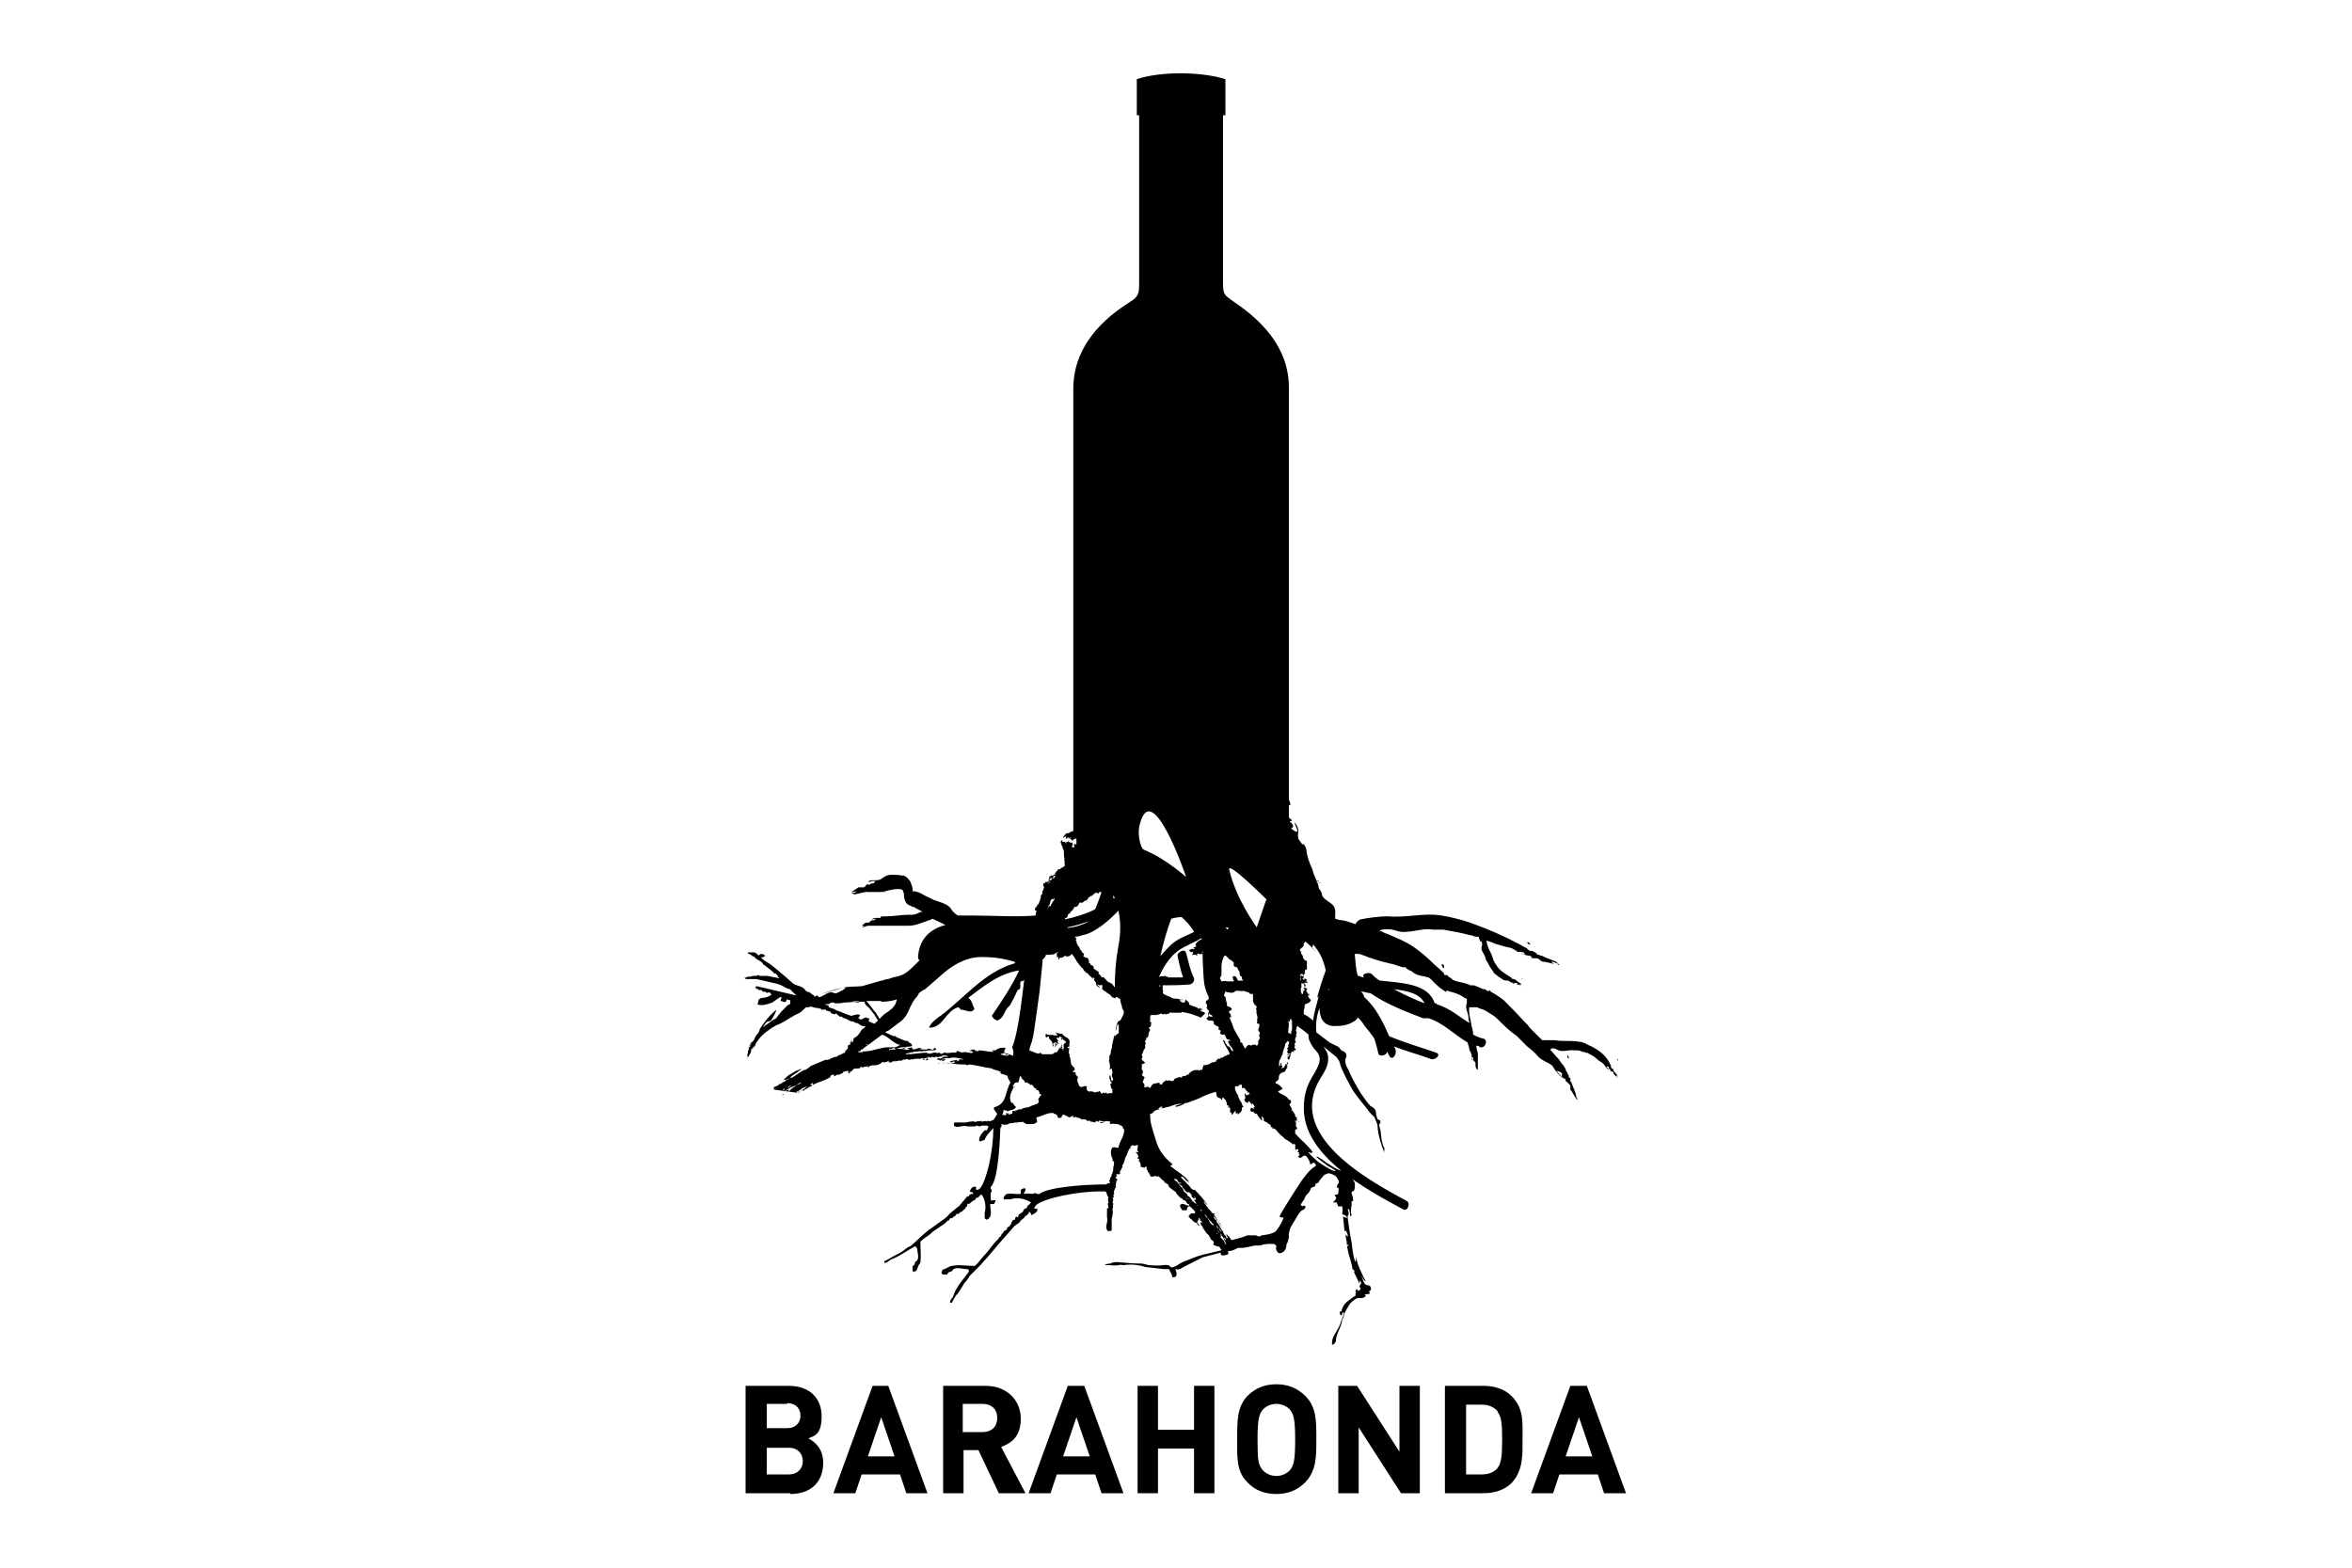 <?xml version="1.0" encoding="UTF-8"?>
<svg id="Ebene_1" data-name="Ebene 1" xmlns="http://www.w3.org/2000/svg" version="1.1" viewBox="0 0 300 200">
  <defs>
    <style>
      .cls-1 {
        fill: #000;
      }

      .cls-1, .cls-2, .cls-3, .cls-4 {
        stroke-width: 0px;
      }

      .cls-2, .cls-3 {
        fill-rule: evenodd;
      }

      .cls-2, .cls-4 {
        fill: #9fa1a3;
      }

      .cls-3 {
        fill: #1d1d1b;
      }

      .cls-5 {
        display: none;
      }
    </style>
  </defs>
  <g id="Ebene_1-2" data-name="Ebene 1" class="cls-5">
    <path class="cls-3" d="M274,79.4c0-1.2,1-2.2,2.2-2.2s2.2,1,2.2,2.2-1,2.2-2.2,2.2-2.2-1-2.2-2.2h0ZM276.8,62.7c0-1.2,1-2.2,2.2-2.2s2.2,1,2.2,2.2-1,2.2-2.2,2.2-2.2-1-2.2-2.2h0ZM282.4,62.7c0-1.2,1-2.2,2.2-2.2s2.2,1,2.2,2.2-1,2.2-2.2,2.2-2.2-1-2.2-2.2h0ZM265.7,62.7c0-1.2,1-2.2,2.2-2.2s2.2,1,2.2,2.2-1,2.2-2.2,2.2-2.2-1-2.2-2.2h0ZM271.2,62.7c0-1.2,1-2.2,2.2-2.2s2.2,1,2.2,2.2-1,2.2-2.2,2.2-2.2-1-2.2-2.2h0ZM279.6,68.2c0-1.2,1-2.2,2.2-2.2s2.2,1,2.2,2.2-1,2.2-2.2,2.2-2.2-1-2.2-2.2h0ZM268.5,68.2c0-1.2,1-2.2,2.2-2.2s2.2,1,2.2,2.2-1,2.2-2.2,2.2-2.2-1-2.2-2.2h0ZM274,68.2c0-1.2,1-2.2,2.2-2.2s2.2,1,2.2,2.2-1,2.2-2.2,2.2-2.2-1-2.2-2.2h0ZM271.2,73.8c0-1.2,1-2.2,2.2-2.2s2.2,1,2.2,2.2-1,2.2-2.2,2.2-2.2-1-2.2-2.2h0ZM276.8,73.8c0-1.2,1-2.2,2.2-2.2s2.2,1,2.2,2.2-1,2.2-2.2,2.2-2.2-1-2.2-2.2h0Z"/>
    <path class="cls-3" d="M91.2,70.9h-4.7l-20.2,47.2h6.9l5.9-13.8h19.9l6.3,13.8h6.9l-21-47.2h0ZM88.7,81.2l7.6,17h-14.6l7-17h0Z"/>
    <path class="cls-2" d="M35,70.9h-4.7l-20.1,47.2h6.9l5.9-13.8h19.9l6.3,13.8h6.9l-21-47.2h0ZM32.5,81.2l7.6,17h-14.6l7-17h0Z"/>
    <polygon class="cls-4" points="134.3 71.1 127.6 71.1 127.6 118 155.5 118 155.5 112 134.3 112 134.3 71.1 134.3 71.1"/>
    <polygon class="cls-4" points="200 71.1 160.8 71.1 160.8 77.2 177 77.2 177 118 183.7 118 183.7 77.2 200 77.2 200 71.1 200 71.1"/>
    <path class="cls-2" d="M210.1,94.6c0,12.7,9.7,24.1,25,24.1s25.4-11.4,25.4-24.1-9.8-24.1-25.2-24.1-25.2,11.1-25.2,24.1h0ZM217,94.6c0-10.3,7.8-17.9,18.2-17.9s18.3,7.6,18.3,17.9-7.8,17.9-18.3,17.9-18.2-7.6-18.2-17.9h0Z"/>
  </g>
  <g>
    <path class="cls-1" d="M101.6,139.4c0-.2.2-.2.4-.3h0c-.1,0,0,0,.1-.1h.1c0-.2.5-.3.8-.4h0c0,0,.2-.1.2-.1h0c-.5.2-.8.7-1.4.8,0,.1-.2.2-.4.2.4,0,.6-.3,1-.4,0,0,0,.1.2,0q0,0,0-.1c.3,0,.5-.4.9-.4.1,0,0-.1.1-.2,0-.1-.3.2-.2-.1.2,0,.1-.2.3-.1v.2h0c0-.1,0,0,0,0,.7-.4,1.5-.5,2.2-1,0,0,0,0,0-.1.1-.2.4-.2.5-.2v.2c0,0,.2,0,.3-.2.4.1.6-.2.8-.2,0-.1.1-.2.2-.2.1,0,.4-.1.5-.1h0c0,0,0,0,0,.1,0,0,0,0,0-.1,0,0,0,0,0,.2,0,0,0,0,0,.1h.2c0-.1,0-.2,0-.2h.2c0-.1,0,0,0,0,.1-.1.2-.3.4-.4,0,.1.2,0,.4,0h.2c.1,0,.2-.4.4-.1.1,0,.3-.2.5-.1,0,0,.1-.1.2-.1v.2c0,0,.1,0,.1-.1h0c.2-.2.5-.2.8-.2h.1q0,0,0,0c.2,0,.7-.2.8-.4h.2c0,.1.1,0,.1,0,.1.1,0,0,.2,0,.1,0,.2-.1.4-.2,0,0,0,.2-.2.2h0c0,0,.2,0,.2,0,0,.1.3,0,.4,0,0-.2.2,0,.4-.2.1.1-.1.1-.1.2.2-.2.7-.2,1-.2,0-.1.1-.2.2-.1.2,0,.4-.2.6,0h.1c0,.1.2-.2.4,0,0-.1.2-.1.2-.1.2,0,.5-.1.7,0,.3-.2.7,0,1-.2,0,0,0,0,0,.1h-.1c0,0,.1,0,.1,0-.1,0-.2.4-.4.2,0,0,0-.1,0-.2-.1,0-.1.1-.2.2h0,0c.2,0,.6.2.7-.1-.2,0,0-.2,0-.3.1,0,.2.2.4.1h0c.1-.2.2,0,.3,0,.2,0,.4-.2.5,0,.2-.2.5,0,.7-.1h-.4c.4-.2.8-.2,1.1,0-.2,0-.4,0-.7,0h.1c-.2.1-.5.4-.6.2-.1,0-.3,0-.3.2.2-.2.4.3.6,0,.2,0,0,.1.1.2l.4-.2c0-.2-.4.1-.4-.1.3,0,.4-.2.7-.1h0q.1,0,.2,0h0c.5-.2,1.2,0,1.7.1,0,0,0,0,0,.1-.2-.1-.3,0-.5-.1.2.2-.1.2-.2.3,0,0-.1,0-.1,0,0,0,.1-.2.2-.2h-.3c0,0,.1,0,.2,0-.3.1-.7.1-1,.2h0c0,0,.2,0,.2.1.2,0,.4-.2.5,0-.1.2-.4,0-.6.1h0c-.4,0-.8,0-1.3,0-.1.1-.2,0-.3,0,.2,0,.4,0,.5,0,0,0,.1,0,.1,0h0c.2.1.4-.1.5,0,.1,0,.4.1.5,0,.7.2,1.4.2,2,.2.1.2.3,0,.5,0,.9.1,1.9.4,2.8.5.2.2.7.2,1,.4,0,0,0,0,.1,0,.1,0,0,.1,0,.2.2.2.5.1.7.3h.2c0,.3.2.6.4.9-.7,1-.4,2.6-1.9,3.1-.6.1.1.7.2.9-.1.2-.3.5-.5.8h-.2c0,0,0,0,0,.1h-.2c0,.2-.4-.2-.4.1-.2-.2-.5,0-.7,0,0-.3-.3.1-.4-.1,0,0-.4.2-.5.1s-.7,0-1.1.1c-.4,0-.8,0-1.1,0h-.4c0,.2-.1.4.1.5.5.2,1-.2,1.6,0h1q.1,0,.1-.1c.2,0,.5.2.7,0,.2,0,.5,0,.7,0,0,0,.1.1.2.1-.1.2-.2.4-.2.5h-.3c-.3.3-.8.8-.7,1.4.3,0,.5-.1.7-.2.2-.6.7-1,1.1-1.5,0,3.1-.9,6.8-1.7,7.7,0,0-.2.2-.3.2,0-.1-.1,0-.2,0,0-.1,0-.2,0-.4-.5-.1-.7.3-.8.6,0,.1.5,0,.4.3,0,.1-.1,0-.2,0l-.3.2h0c0,.1-.1.2-.2.1-.2.2-.3.4-.6.7h0c-.1.1-.3.4-.4.5,0,0-1.3,1-1.5,1.3s-2.5,1.8-2.9,2.2c-.4.3-1.7,1.6-1.9,1.7-.2,0-.7.4-.8.5-.2.2-1.2.7-1.4.8-.1.1-1.1.6-1.1.6v.2c.4,0,.5-.2.8-.4,1.1-.4,2-1.1,3.1-1.7.1,0,.2.1.2.2,0,0,.1,0,.1.1,0,.6.4,1.4-.3,1.7,0,.2,0,.4-.3.5v.5c0,.4.3.2.5.1l.2-.5c0-.2.3-.4.3-.6.1-.8,0-1.7,0-2.6.4-.4.8-.6,1.3-1,.7-.7,1.6-1,2.2-1.7.1,0,.2,0,.2-.1,0-.2.2-.2.4-.2,0-.2.4-.2.4-.4.1,0,.1-.3.3-.1,0,0,.2-.1.2-.2l.4-.2h0c0,0,0,0,0,0h0c0,0,0-.1,0-.1h0c.1,0,.3-.2.4-.3h-.1c0,0,0-.1,0-.1,0,.1.2,0,.3-.2h0c-.1,0,0,0,0-.2,0,0,.1-.1.2,0,.2-.1.4-.4.7-.5.2,0,.1-.4.4-.3.2-.1.3-.4.5-.4.5.6.6,1.7.4,2.3,0,.2,0,.5,0,.7,0,.1.2.1.2.2.2,0,.4-.2.5-.4.2-.5,0-1,0-1.6h.5c.1-.2.2-.4.2-.5-.2,0-.5,0-.6.1h0c0,0,0,0,0,0,0-.4-.1-.7,0-1.1.3-.2-.2-.5,0-.7.8-.8,1.1-4.6,1.2-7.5,0-.1.3-.2.1-.4.1-.2.2,0,.4,0,.1,0,.2-.1.4,0,0-.2.2,0,.2-.2.1.1.2-.1.4,0,.2-.1.4-.1.7-.1.2-.1.5,0,.7-.1.1.2.2.1.4.3h.1c.1,0,.3,0,.5,0,.2,0,.5,0,.7-.2.3-.2-.3-.7.2-.7.7-.2,1.3-.6,2-.5,0,.2.2,0,.3.2.3,0,.1.6.5.4.4,0,.1-.4.5-.4.2.1.4.2.6.3s.4-.1.6-.2v.2c.1,0-.1,0-.1,0,.2.2.4-.2.6.1.1,0,.4,0,.5.2h0c.2,0,.4,0,.6,0,0,.1.1.1.2.2.1,0,.4-.1.4.1.1,0,.4,0,.5.1.2,0,.2-.4.4-.1,0,0,0,0,0,0,0,0,.4,0,.4.2.1-.1.3,0,.4-.1-.3-.1-.4,0-.7-.1.1-.3.5,0,.8,0,.2-.2.5,0,.8,0h0c-.1,0-.2.2-.1.3.3-.1.6,0,.9,0h0c0,.1.2,0,.2,0q0,0,0,0s0,0,0,0c0,.2.4.1.5.4.1.1,0,.2.2.3,0,.8-.5,1.4-.7,2.1,0,.5-.5,0-.8.2-.2.2-.2.4-.2.7,0,.2.1.4.1.5h0c.2.3,0,.5.3.6,0,.2,0,.5-.1.7,0,.3,0,.5-.1.7,0,.2-.2.2-.1.4-.1,0,0,.2-.2.2,0,.2,0,.3-.1.4-.1.1.2.2,0,.4-.2-.2-.3.1-.4.1-3.2,0-7.5.4-8.5,1.2-.2.2-.6-.3-.8,0-.5,0-.8-.1-1.2,0h0c0,0,0-.1,0-.1.2-.2.2-.4.2-.6-.2,0-.4,0-.6.2,0,.2,0,.3,0,.5-.7.1-1.1-.1-1.7,0-.2,0-.4.3-.5.5,0,0,0,.3.2.2.2,0,.5,0,.7,0,.7-.3,1.9-.1,2.6.4-.1.2-.4.4-.5.5.1.3-.3.2-.4.4-.1.4-.5.5-.7.7,0,0,0,.1,0,.2,0,0-.2.2-.2,0h0c-.1,0-.3.2-.2.3,0,0-.1.2-.1.1h0c-.2,0-.3.2-.4.4h0c0,0,0,.1,0,.1h0c0,0,0,0,0,0h0c0,0-.3.4-.3.4-.1,0-.2.1-.3.2.2.2-.2.2-.2.3-.2,0-.2.3-.4.4-.1.1-.1.4-.3.4,0,0-.2.2-.1.2-.8.7-1.2,1.5-1.9,2.2-.5.5-.7,1-1.2,1.3-1,0-2-.2-2.9,0-.2,0-.5.2-.7.3l-.5.2c0,.2-.3.4.1.6h.5c.1-.3.4-.4.6-.4.3-.7,1.3-.3,1.9-.3s.1,0,.1.1c.1,0,.2,0,.2.2-.7,1-1.6,1.9-2,3.1-.1.4-.5.5-.4.9,0,0,.1,0,.2,0,0,0,.5-1,.7-1.1.1-.1.8-1.2.9-1.4.2-.2.5-.6.6-.8s1.6-1.6,1.9-2c.4-.4,2.2-2.6,2.5-2.9.2-.2,1.4-1.6,1.4-1.6.2-.1.4-.3.6-.4h0c.2-.4.5-.5.7-.7,0-.1,0-.2.2-.2,0,0,0,0,0,0l.3-.3c.1,0,0-.1,0-.2.4,0,.2.4.4.4.4-.2.8-.4.7-.8-.2,0-.3,0-.4,0,0,0,.2-.2,0-.2.1,0,.2-.2.3-.3h0c1-.8,5.2-1.8,8.8-1.7.2.1.2.7.4.7-.1.2-.1.5,0,.7-.2.2,0,.5,0,.7,0,0-.1,0-.2.1v1.1c.2.6-.3,1.1,0,1.6.1.3.4.1.6.1v-.4c0-.2,0-.7,0-1.1.1-.4.2-.9.1-1.1,0-.2.1-.5.1-.5-.2-.1.2-.4-.1-.4,0-.2.2-.5,0-.7.4,0-.1-.4.2-.4v-.2c-.1,0,0-.1,0,0v-.2h0c-.1-.2.2-.2.2-.2h-.1c0,0,0,0,0,0-.1-.1.1-.3.2-.4h-.1c0-.2,0-.4.1-.4-.1,0,0-.2,0-.4h0c0,.1.1,0,.1,0,0-.1,0-.2-.1-.3-.1.1,0,0-.1,0,0-.1,0-.2.2-.2,0,0,0-.1-.1-.1-.1-.5.4.1.5-.4,0,0-.2-.1,0-.2h0l.3-.6c-.1,0,0-.2,0-.2h0c.3-.4.2-.8.5-1.2h0c.1-.3.2-.6.4-.9h0c0,0,0,0,0,0h.1c0-.1,0-.2,0-.2.2-.4.5,0,.7-.2.4-.1.2.2.2.4h0c-.1.1,0,.2,0,.3,0,0,.1.1.1.2s0,0-.1,0c0-.1-.1,0-.2,0-.1,0,0,.1.1.1,0,.1.1.2.2.3h0c-.1,0,0,.2,0,.2,0,0-.2.1-.1.2.1,0,.2,0,.2.2-.1,0,0,.1,0,.2.2.1.2.4.2.6s.3,0,.4.2c.2,0,.2-.4.4,0-.2.2.2.3.1.5.3.2.2.4.4.6,0,0,.2,0,.3,0h0c.1,0,.3-.2.4,0,0,0,.2,0,.2,0,0,0,0-.1,0-.1.2.2.5.4.6.6.2-.1.1.2.3.2,0,0,0,0-.1,0h0c.2.2.5.2.6.5,0,0,0,0-.1,0,.3.3.7.6,1,.8.1,0,0,.1,0,.1.2.2.4.5.7.7h0c.2-.1,0,.1.3.2,0,0,.1,0,.2.1l.2.2c0,0-.1,0-.1,0,0,.1.2.1.2.2.1,0,.2,0,.2.2,0,0,0,0-.1,0h0c-.4,0-.8-.5-1.1,0,0,.2.2.4.3.6h.5c.2,0,0-.5.4-.5,0,0,.1,0,.2.1,0,0,0,0,0,0,.1.2.7.5.5.8-.2,0-.4,0-.5,0,0,.1-.2.1-.2.3,0,0-.1,0-.1,0,0,.3.4.4.6.7,0,0,.2.2.4.2.1.1.2.3.4.4,0-.1-.1-.3-.3-.4,0-.2.2-.4.2-.6.2,0,.2.2.2.3-.2,0,0-.1-.2-.2,0,.2.4.2.4.4h0c.1,0,0,0,0,.1,0,0,.1,0,.1,0h-.1c-.1,0,0-.2-.2,0h0c0,0,0,0,0,0h0c.1,0,0,.2.2.2h-.2l.2.2h0c.1,0,.1.1.1.2.3.4.4.7.8,1,0,.1.2.3.2.4h0c0,.2.5.3.4.5.1.1,0,0,0,.2h-.1c0,.1.2.1.2.2,0,0,.2,0,.2,0,0,.2.4,0,.4.2.2,0,.1.2.2.2h0c.1,0,.1.1.2.1h0q0,0-.1,0h0c-.1-.2-.1-.3-.2-.4,0,.2.1.3.2.5-.8.2-2.5.6-2.5.6-.5.1-1.9.7-1.9.7-.5.1-1.4.7-1.4.7-.7.4-.8,0-.8,0-.3-.2-.8-.1-.8-.1-.7.1-1.9,0-1.9,0-1-.3-1.2-.2-1.2-.2-.7,0-2.9-.2-2.9-.2-.4,0-.8.2-.8.2-.5,0-.7.2-.7.2.4,0,.7,0,.7,0,.6.1,1.1,0,1.1,0,.2-.1.6,0,.6,0,1.2-.2,2.3.1,2.3.1.6.2,1.1.2,1.1.2.8.1,1.7.2,1.7.2.5,0,.7,0,.7,0,0,0,.4.8.4.8v.2c.1.1.4,0,.4,0,.4-.2,0-1,0-1,.3.1.6,0,.6,0,.3-.2,2.9-1.5,2.9-1.5l2.3-.6v.2c.1.3.7.1.7.1.5-.1.2-.5.2-.5h.2c.4,0,1.1-.4,1.1-.4.2,0,.5,0,.5,0,.4,0,1.6-.3,1.6-.3h.7c.8-.3,1.7-.2,1.7-.2.4,0,.4.4.4.4-.2.2.2.7.2.7.3.2.7-.1.7-.1.4-.3.4-1,.4-1,.2-.2.3-.9.3-.9-.1-.4.2-1.2.2-1.2l.9-1.5c.4-.7.6-.7.6-.7.5-.2.4-.5.4-.5-.1-.2-.4,0-.4,0,0-.1-.2-.1-.2-.2.2-.4.5-.7.5-.8,0,0,.1-.4.4-.6,0,0,.3-.3.4-.7,0,0,0-.1.4-.2,0,0,.2,0,.2-.4,0,0,.4,0,.5-.4,0,0,.5-.6.6-.7,0,0,.5-.3.7-.2,0,0,.9.2,1,.7,0,0,.4.4,0,.7,0,0,0,.1-.1.4,0,0,.4,0,.2.4,0,0,.1.5-.2.5,0,0-.5,0-.1.3,0,0,.2.2-.4.7h.5c0,.1.2.5.2.5,0,0,.3,0,.5,0,0,0,.1.5,0,1,0,0,.7.2.6.5l-.5-.2.2,1.9s.2-.3.3.2c0,0,.4.8-.2.2,0,0,.2.9.2,1.3,0,0,.5,0,0,.2,0,0,.1.3.2.9,0,0,.5,1.6.5,2,0,0,.4.2.2.4,0,0,.6,1.2.7,1.5,0,0,0,0,0-.4,0,0,.4.2.1.5,0,0-.2.2,0,.4.2.2-.3.4-.3.4-.1-.5-.3,0-.3,0-.1.1.2.2.2.2h-.2v.4c-.1,0-1,.7-1,.7-.7.5-.8,1.3-.8,1.3-.3-.1-.2.3-.2.3.2.5.3,0,.3,0,.2-.5.2,0,.2,0,0,.1-.4,1.1-.4,1.1,0,.2-.4.9-.4.9l-.4.7c-.4.7-.3,1.2-.3,1.2.2.2.5-.4.5-.4-.1-.4.5-1.7.5-1.7.2-.4.3-1,.3-1l.2-.5c0-.4.8-1.6.8-1.6.7-.7,1-.7,1-.7h.5c.5-.1.5-.3.5-.3-.3-.2.1-.2.1-.2.6,0,.4-.2.4-.2-.2-.1,0-.2,0-.2.4-.2,0-.7,0-.7-.4,0-.6-.2-.6-.2-.2-.2-.5-1.2-.5-1.2.4,1,.6.8.6.8-.2-.2-.8-1.6-.8-1.6-.2-.4-.5-1.6-.5-1.6.1.5,0,.8,0,.8-.3-.4-.5-2.5-.5-2.5-.2-.8-.5-3.1-.5-3.1,0-.6.1-.4.1-.4.1-.3-.1-.7-.1-.7.2-.3.3.5.3.5,0,.2,0,.4,0,.4.2-.2.2-.2.2-.2-.2-.3,0-1.3,0-1.3,0-.4,0-.5,0-.5.1.1.2,0,.2,0,0-.5-.2-.9-.2-.9,0-.5.2-.3.2-.3.3-.2.2-1.1.2-1.1l-.4-.7c0-.7-.7-.7-.7-.7l-.8-.2c-.7-.2-2.3-1.4-2.3-1.4-.7-.5-.7-.3-.7-.3.2.2,1.4,1.1,1.4,1.1,1.3.7,1,.7,1,.7-.5,0-2.2-1.2-2.2-1.2-1.7-1.5-1.1-1.2-1.1-1.2.3.2.4,0,.4,0,.1-.1-1.1-1.3-1.1-1.3-.4-.3-.8-.8-1.1-1.1,0-.2,0-.4,0-.5h0c.5,0,.1-.4.1-.4,0-.2,0-.2,0-.2v-.2c0,0,0,0,0,0,0,0,0,0,0,0,0,0,0-.2,0-.2-.1,0-.1,0-.2-.1h.2c0-.1.1.1.1.1,0-.1,0-.4,0-.6,0,0-.1,0-.1,0h0c-.2,0,0-.3-.2-.4,0-.2-.2-.2-.2-.4,0,0-.1,0-.2,0,0-.2.2,0,.2,0-.2-.2-.2-.6-.5-.8h.1c0,0-.1,0-.1,0h.1c.4-.5,0-.6,0-.6h-.2.1c-.4-.7-1.1-.6-1.4-1.1.2,0,.4-.2.6-.3-.2-.3-.5-.6-.9-.7v-.2c.2,0,.2-.2.4-.3,0-.3,0-.6.3-.8l.5-.2.2-.4s0,0,0,0h.1c0,0-.1-.2-.1-.2h0c0,0,0,0,0,0h.1c0-.1,0-.2,0-.2,0,0-.1,0-.1,0,0-.1.2-.1.2-.3,0,0,0,0-.1-.1,0,0,0,0,0,0,0,0,0,0,0,0q0,0-.1,0c.2,0,0,.2,0,.4,0,0,0,0,0,0,0,0,0-.2-.1-.2h0,0c0,.2-.2.3-.2.5,0,0,0,0,0,0h-.2s.1,0,0,.1h-.1c0-.2.1-.3,0-.4h-.1c0,0,0-.2.1-.3-.4,0,0,.4-.4.4.1-.1,0-.5.1-.7.2-.3.2-.5.4-.8,0-.4.2-.7.3-1.1,0-.2.1-.4.3-.5,0,0,0,0,0,0s0,0,0-.1c.2,0,0,0,.1.1.1,0,0-.1.2,0,.2-.3,0-.7.2-1-.1,0-.3-.1-.4-.2,0-.5.2-1,0-1.4,0,0,.1,0,.2,0v.2c0-.2,0-.4.1-.5h.1c0,0,0,0,0,0,.1.3,0,.7,0,.9h0c0-.2,0-.5.1-.8h0c0,0,0,.1,0,.1,0,.1,0,.4,0,.5,0,.2,0,.4,0,.5h0c0,.1,0,.2,0,.2,0,0-.2.2,0,.2h-.1c0,.4-.2.8-.2,1.2-.1.1-.1.3-.1.4h0c-.2.1,0,.2-.1.3.2.2-.4.1,0,.4h-.1c0,0,.1,0,.1.1h-.1c0,0,0,.2,0,.3,0,.2.7,0,.3.2h-.3c0,0,0,.2,0,.2h0c0,0,0,0,0-.1h.3c0,.1-.1.1-.2.2h0c-.1,0-.1.2,0,.4,0,0,.2-.1.2-.2,0-.2.2-.4.1-.6h.1c0,0,0-.2,0-.2.1-.1.2,0,.4,0,0-.1-.2-.1-.1-.2h.2c0,.1-.1,0-.1,0,.1,0,.2-.1.2-.2h0c0,0,0,0,0,0,0,0-.1,0-.2,0h.1c-.2-.2,0-.4,0-.5h.1-.2c0-.2.1-.3.3-.4h0c0,0,0,0,0,0,0,0-.1,0-.2,0,0,0,0-.2,0-.3s0-.3.2-.4h0c0,0-.1-.1-.1-.1,0-.2.2-.4,0-.5.2,0-.2-.3,0-.2.1-.1,0-.4.2-.5.5.4,1,.7,1.4,1.1,0,.2,0,.5.1.7.2.5.5,1,.9,1.4,1,1.1,0,2.3-.6,3.4-.7,1.2-1,2.4-1,3.9,0,6.1,7.9,10.3,12.7,12.9.5.3,1-.8.4-1.1-5.4-2.9-15.3-8.5-11-15.6.5-.8,1.1-1.7,1-2.7,0-.5-.3-1-.6-1.4l.5.4c.2.2,1.1.9,1.1.9.4.4.5.8.5.8.1.8,1.6,3.4,1.6,3.4.4.7,1.9,2.5,1.9,2.5.3.5.9,1,.9,1l.4,1c0,1.3.7,3.1.7,3.1.1.3.2.4.2.4-.1-.2,0-.5,0-.5-.4-.5-.5-2.2-.5-2.2l-.2-.8c.5-.6-.2-.7-.2-.7l-.2-.7c.1-.7-.7-1-.7-1-1.7-1.9-2.8-4.6-2.8-4.6-.7-1.1-.3-1.6-.3-1.6.2-.6-.4-.8-.4-.8-.1,0-.3-.2-.3-.2-.2-.4-.6-.5-.6-.5l-.8-.4s-.8-.6-1.7-1.3h0c-.1-1,0-2,.4-3.1,0,1.2.5,2.3,1.9,2.3,1,0,1.7-.1,2.5-.6.2-.1.4-.3.5-.5.4.4.7.8.8,1,.4.5.9,1.1,1.3,1.7.2.7.4,1.3.5,1.9.2.5,1.1.2,1.1-.2h0c.1,0,.2.3.3.5.4.7,1-.2.8-.8,0-.1-.1-.2-.2-.4,1.5.6,3.1,1,4.7,1.6.5.2,1.4-.5.7-.8-2-.7-4.1-1.3-6-2.1h0c-.8-1.8-1.7-3.7-3.2-5,0-.2-.2-.5-.4-.7.4,0,.8.2,1.2.2,2,1.4,4.4,2.3,6.7,3.2.2,0,.5,0,.7,0,1.9.6,3.3,2.1,5,3.1,0,.2.2.5.2.8,0,.2.2.4.3.7,0,.1,0,.3,0,.4,0,.2.1.4.2.5l-.2-.5c0-.1.2,0,.2.1,0,0,0,.1,0,.1,0,0,0,.2.1.2s0,0,0,0c0,.1.2.2.2.3s0,.1,0,.2h0c0,.1,0,.2,0,.2,0,.2.2.4.2.5h0c0-.1,0-.2,0-.3,0,0,0,0,0,0h0c0,0,0,.1,0,.2h0c0,0,0,0,0,.1h0c0,0,.1-.1.1-.1,0-.2,0-.5,0-.8,0,0,0,0,0,0,0,0,0,0,0,0h0v-.2h0v-.2h0c0-.1,0-.2,0-.2h0v-.6c-.1-.4-.2-.7-.2-1,.2,0,.4.1.5.2.6.2,1.1-.9.4-1.1-.5-.1-.9-.3-1.3-.5,0-.4-.1-.8-.2-1.1-.1-.8-.4-1.6-.3-2.4h0c.2,0,.4,0,.6,0h.4c.2.1.4.2.5.2.4.1.7.3,1,.5s.7.4,1,.7c.8.8,1.6,1.6,2.6,2.3l.3.3.3.3c.2.2.5.5.7.7.5.4,1,.8,1.4,1.3.5.5,1.1.7,1.6,1,.3.2.5.7.7.9.3.4.7.7.9,1-.2-.4-.5-.6-.8-1-.2-.2.4,0,.6.2.1,0,0,.3,0,.4.1.2.3.3.5.4.1,0-.1.1,0,.2.2.2.5.4.6.6,0,.2,0,.3,0,.4s0,.2,0,.2h.1c.3.5.5.9.8,1.3h0c-.1-.2-.2-.5-.2-.8,0,.1,0,.1-.1,0h0c.1,0,.3.3.2.5h.1c0,.2,0,.2-.1.2h0c0,0,0-.4,0-.4-.2-.7-.5-1.3-.7-1.9,0,0-.1,0-.1-.1v-.4c-.1,0-.2,0-.2,0h0c0,0,0,0,0,0s0,0,0,.1c0,0,0,0,0-.1v-.2c0,0,0,0,0-.1h0c0,0,.1.2.1.2h0c-.1-.1-.2-.4-.3-.5q0,0,0-.1c-.1-.1-.2-.2-.2-.4h0c0-.1,0,0,0,0h0c0,0-.3-.5-.3-.5-.2-.2-.4-.5-.6-.8-.4-.4-.7-.8-1.1-1.2,0,0,.1,0,.2,0-.4-.1.3-.3.7,0,.6.4,1.4,0,2.1.1.2,0,.4,0,.5,0,.2,0,.5.1.7.2h.2c0,0,.1.1.2.1.1,0,.2,0,.3.1.4.2.8.4,1.2.8.2.2.5.3.7.5s.2.3.3.4c.1.2.3.3.5.4l-.4-.4c-.1-.1.2,0,.3,0,0,0,0,.2,0,.2,0,0,.2.1.2.2,0,0,0,0,0,.1.1.1.3.1.4.2v.2c0,0,.1,0,.1.1h0c.2.2.4.3.5.5h0c0-.1-.2-.2-.2-.4q0,0,0,0h0c.1,0,.2,0,.2.2h0q0,.1,0,.1h0v-.2c-.2-.2-.4-.5-.6-.7q0,0,0,0h0c0,0,0-.2,0-.2h-.1c0,0,0,0,0,0h0l-.2-.2h0c0-.1-.1-.1,0-.2h0c0,0-.1-.2-.1-.2l-.2-.4c-.5-.8-1.2-1.4-2.2-1.9-.2-.1-.5-.2-.8-.4-.3-.1-.5-.2-.8-.2-1.1-.2-2,0-3.1-.2-.4,0-1.1,0-1.5,0s0,0-.1,0l-.2-.2-1.1-1.1c-.2-.2-.4-.4-.5-.6-.2-.2-.4-.4-.6-.6-.8-.9-1.6-1.7-2.5-2.6-.5-.4-1.1-.8-1.7-1.1,0,0,0,0,.1,0l-.3-.2c0,0,0,.1,0,.2-.2-.1-.4-.2-.5-.3,0,0,0,0,0,0h-.2s0,0,0,0c-.2-.1-.5-.2-.7-.3l-.5-.2h-.5c0-.1-.8-.3-.8-.3-.5-.1-1-.2-1.4-.4h0l-.2-.2h-.2c0,0,0,0-.1,0h0q0,0-.1,0h.4c-.2-.1-.4-.2-.5-.4,0,0-.1,0-.1,0-.2,0-.4,0-.3-.3h-.1c0,0,0,0,0,0h0c0,0-.4-.4-.4-.4l-.8-.7c-.8-.8-1.6-1.5-2.6-2.2s-2.1-1.1-3.2-1.6c-.3-.1-.6-.2-.9-.4h.1-.1c0,0-.1,0-.2,0-.2-.2,1.1-.4,2-.1,1.5.6,3.2-.4,4.8-.1.4,0,.8,0,1.3,0,1.1.2,2.3.4,3.4.7.3,0,.5.2.8.2h.3c0,.2.2.4.2.7,0-.4.4.1.2.5-.2.6.4,1,.5,1.6,0,.1.1.3.2.4.2.4.4.8.8,1.3,0,0,0,0,0,0h0c0,.1.1.2.1.2.1,0,.2.2.3.2.2.2.4.3.7.5.2.2.5.2.7.2.2,0,.3.2.4.2.2,0,.4.1.5.2-.2,0-.3-.1-.5-.2-.1,0,.2,0,.2,0s0,.1,0,.1c0,0,.2,0,.2,0,0,0,0,0,0,0,.1,0,.3,0,.3,0h.1c0,.1,0,.2,0,.2h0c.2,0,.4,0,.5.2h0c0,0-.2-.1-.2-.2q0,0,0,0h0c.1,0,.2,0,.2.1h0c0,0,0,0,0,0,0,0,0-.2,0-.2-.2-.1-.4-.3-.6-.4h0c0,0,0-.1,0-.1h0c0,0,0,0,0,0h0-.2c0-.1,0-.1,0-.1,0,0-.1,0-.1,0h-.2c0-.1-.3-.3-.3-.3-.7-.4-1.3-.8-1.7-1.4s-.4-.7-.5-1c-.2-.7-.7-1.3-.8-2.2h0c.4.1.7.2,1.1.4.7.2,1.3.4,1.9.5.4.1.8.4,1.1.6.5.2,1,.4,1.4.5-.5-.2-.8-.3-1.4-.5-.4-.1.4-.1.6,0,.1,0,.2.3.3.3.2.1.5.1.7.2.1,0,0,.2,0,.2.4.1.7,0,.9.1l.4.3c0,0,.2.1.2.1h.2c.5.1,1,.2,1.5.4h0c-.3-.1-.5-.2-.7-.5.1.1,0,.1,0,.1h0c.2,0,.5,0,.7.2h.2c0,0,0,.1,0,.2h.2c0,0-.4-.4-.4-.4-.7-.3-1.3-.5-1.9-.8,0,0-.1,0-.2,0,0,0,0-.1-.1-.1h-.2c0-.1-.1-.1-.1-.1h0c0,0,0,0,0,0,0,0,0,0,0,.1,0,0,0,0,0-.1s0,0-.1-.1q0,0-.1,0h.2c0,0,0,0,0,0h0l-.6-.3c0,0-.1,0-.1,0-.2,0-.3,0-.4-.2h-.1q0,0,0-.1l-.4-.2-.9-.5c-1.9-1-3.8-1.8-6-2.6-1.2-.4-2.4-.7-3.6-.9s-2.4-.1-3.5,0-2.3.2-3.5.1c-.9,0-2.5.2-3.4.4-.4.2-.5.4-.6.6-.6-.2-1.1-.4-1.7-.5,0,0,0,0,0-.1,0,0,0,.1,0,.1-.3,0-.6-.1-.9-.2,0-.1,0-.3,0-.5.1-.9-.2-1.2-.6-1.5s-1-.6-1.1-1.1c0-.3-.2-.5-.4-.8,0-.3-.1-.5-.2-.8h0c.1,0,.2,0,.2.1h.4c-.2,0-.5-.1-.7-.1q0,0,0-.1h0c0,0,0,0,.1,0h.4c-.2,0-.4-.1-.5-.1-.2-.5-.4-.9-.5-1.4-.4-.8-.7-1.7-.8-2.6,0-.2-.2-.4-.3-.6h.1c0,0-.1,0-.2,0h-.1c-.2-.3-.4-.5-.5-.7-.1-.3,0-.7,0-1,0-.4-.2-.8-.5-1.1.1.4.3.7.4,1.1,0,.3-.6-.1-.8-.3-.1,0,.4-.2.2-.4,0-.2-.2-.3-.4-.5-.1,0,.4-.1.3-.1,0-.1-.2-.2-.4-.4v-1.6c.1,0,.2,0,.2,0,0-.2-.1-.4-.2-.7v-52.6c0-7-6.8-10.6-7.7-11.4-.7-.5-.7-.9-.7-2.3V14.7h.3v-4.6c-3.2-1-8.3-1-11.3,0v4.6h.3v21.2c0,1.3,0,1.7-.7,2.3-.9.7-7.7,4.2-7.7,11.4v56.4h0c0,.1-.2,0-.3.1,0,0,.1,0,.2,0,0,0-.1,0-.1,0-.2,0-.4.3-.7.2,0,0-.1.2-.2.2,0,.2-.2.2-.2.4.1,0,.2-.2.4-.2,0,.1-.1.2,0,.3.1,0,.2-.2.3-.2h0c0,.1,0,.2-.1.2.1,0,.2-.1.4-.2,0,.1-.1.2-.2.2,0,0,.1,0,.2.1h-.1c0,0,.1,0,.2,0,.1.1,0,.2,0,.2.1,0,.2-.2.3-.2h0c0,0,0,0,0-.1,0,0,.1,0,.2,0q0,0,.1,0v.7h0c-.1,0-.2,0-.3,0-.1.1.1.2,0,.4-.1.1-.1-.1-.3,0,0-.2.2-.3.1-.5,0,0,0-.2-.1-.1h0c0,0-.1,0-.2,0h0c0,0,0,0,0,0h0c0,0-.1-.1-.2-.1,0-.1.1-.1.1-.2,0,0-.1.1-.2.2,0,0,0,0,0,0h-.2v.2c-.2,0,0-.2-.2-.2s-.2,0-.3,0c0,0,0-.1,0-.2-.2,0-.2.2-.2.2,0,.1,0,.2.1.3h0v.2c0,0,0,0,.1,0h0c0,.4.2.5.2.7h0,0c0,0,0,.2,0,.2,0,.3,0,.5.1.8h0c-.2.1.1.3,0,.4h0c-.1.2.1.4,0,.5,0,0-.1,0-.1,0h0c0,.1-.2.2-.3.2,0,.1-.2.1-.2.2-.1,0-.2,0-.3,0v.2c-.2,0-.2.2-.3.3h0c0,.1,0,.2-.2.2h0c0,0,0,0,0,0h0c0,.1-.1.1-.1.1h0c.1.1.1,0,.2,0h0c0,.1.1,0,.1,0h0c0,.1,0,.2-.1.2,0,.2-.1.1-.2.2,0-.1,0-.3.2-.4-.1,0-.2,0-.3,0h0c0,.1,0,.1,0,.1h0s0,0,0,0h0c0,0,0-.1,0-.1h0c0,0,0,0,0,0,0,0-.1,0-.2,0,0,0,0,0,0,.1h0c0,0-.1,0-.1,0-.1,0-.1.1-.1.2,0,0,0,0,.1-.1,0,0,.1,0,.1,0h0,0c0,.2-.3,0-.2.3,0,0,.2-.1.3-.2,0,.1.1,0,.1,0,0,.1,0,.2-.2.3,0,.1-.1.2-.1.3-.2,0-.1.2-.2.1h0c.1-.1,0-.2.2-.2.2,0,0-.2.1-.2h0s-.2,0,0,0c0,0,0,0-.1,0h0c0,0-.1,0-.1,0h0c.1,0,.1-.2.2-.1,0,0-.2,0-.2,0-.1,0,0,.1,0,.2-.1,0-.2.2-.4.1,0,0,0,0,0-.1h0c0,0,0,.1-.1.2h.1c0,0-.2.1-.3.1-.1.2,0,.4.1.5,0,.1-.2.2-.1.4,0,0,0,0-.1,0h0c-.1.2,0,.4-.1.5h0s0,0,0,0h0c0,0-.2.2-.2.2h.1c0,.1-.1.2-.1.4.2,0-.1,0,0,.1-.1,0-.1.2-.1.3,0,0,0,0-.1,0h0c0,0,0,.2,0,.2,0,0-.1.1-.1.1h-.1,0c0,0,0,.1,0,.2h-.1,0c0,0,0,.2-.1.2h0c0,0,0,.1-.1,0h0c0,.1,0,.2,0,.2h0,.1c0,.1-.1,0-.1.1s.1,0,.2.1h0c0,0,0,.1,0,.1-.1.1,0,.2-.1.3h0v.2c-2.6.2-5.4,0-8,0-.5,0-1.1,0-1.6,0,0,0-.1-.1-.1-.2,0,0,.1.1.1.2h-.3c-.2-.1-.6-.4-.8-.7-.5-1-2-1-2.9-1.6-.2-.1-.5-.2-.8-.4-.3-.2-.7-.3-1-.4h-.3c0-.1,0-.1,0-.1h0v-.2c0-.2-.1-.4-.2-.7,0-.1-.1-.3-.3-.5-.1-.2-.4-.4-.6-.5h-.1c0,0-.1,0-.1,0-.5-.1-1-.1-1.4-.1-.7,0-1.1.4-1.4.6-.3.1-.6.1-.8.1s-.2,0-.2,0h-.1c-.2,0-.4.1-.5.2.2,0,.4,0,.5-.1h.4c.2-.1-.1.2-.2.3,0,0,0,0,0,0,0,0-.1,0-.1,0-.2,0-.3.1-.5.2,0,0-.1-.1-.1-.1-.2,0-.4.4-.5.4h-.4c0,0-.1,0-.2,0h-.1c-.3.2-.6.4-.9.6h0c.2,0,.4-.1.6,0-.1,0-.1,0,0-.1h.1c-.2.2-.3.2-.5.2h0c0,0,0,0-.1,0h-.1c.1.1.4.2.4.2.5-.1.9-.2,1.4-.3,0,0,0-.1.1,0,0,0,0,0,.1,0h.2c0,0,0,0,0,0h0c0,0,0,0,0,0,0,0,0,0,.1,0h0s0,0,0,0h0c.1,0,.3,0,.4,0h.1c.1,0,.2,0,.3,0h.1c.1,0,.2,0,.4,0,.2,0,.4,0,.7-.1.8-.2,1.6-.4,2.2-.2,0,0,.1.2.2.5,0,.2,0,.7.2,1,0,.1.1.2.2.3,0,.1.2.1.3.2.1,0,.2.1.4.2h.2c0,0,.1.1.1.1.4.2.7.4,1,.5,0,0,.1,0,.2,0h0c-.3,0-.5,0-.8.2-.2.1-.5.2-.8.2s-.3,0-.5,0c-.9,0-1.7.2-2.8.2s-.5.1-.7.2h-.5c-.2,0-.4,0-.6.2.2,0,.4-.1.5-.1s-.1.1-.2.2c0,0-.1,0-.2,0-.1,0-.2,0-.2.1,0,0,0,0,0,0-.1,0-.2.2-.3.2h-.4c0,0-.5.4-.5.4h0c.1,0,.2,0,.3,0,0,0,0,0,0,0h0c0,.1-.2.2-.3.1h0q0,0,0,0h0c0,0,.2.1.2.1.2-.1.5-.2.7-.2,0,0,0,0,0,0h.2c0,0,0,0,0,0h0,.3c0,0,.1,0,.2,0h4.4c.9,0,1.7-.4,2.6-.7.1,0,.3-.1.4-.2.5.2,1.1.5,1.7.8-1.9.5-3.3,1.7-3.5,4,0,.2,0,.4.2.5-.6.6-1.1,1.1-1.6,1.5-.3.2-.6.4-1,.5-.4.1-.9.2-1.4.4-.3,0-.5.1-.8.2-.2,0-.4.1-.8.2l-1.7.5c-.8.1-1.7,0-2.4.2-1.1.2-2,.5-2.8.8,1-.3,1.7-.5,2.8-.8.7-.1-.4.5-.9.7-.2.1-.6-.2-.8-.1-.5.1-.8.4-1.3.6-.2.1-.2-.2-.4-.2-.1,0-.2.1-.3.2,0-.3-.4-.3-.7-.7.2.2-.4,0-.5-.2-.3-.5-1-.5-1.5-.8-1.1-1-2.9-2.5-3.1-2.6-.4-.2-.8-.5-1.1-.8.2.1.5,0,.6-.2-.1,0-.2-.2-.4-.2-.1,0-.3,0-.4.2h0c0,0,0,0,0,0l-.5-.4h-1c0,0,.1,0,.1,0-.1.2.2.2.4.3,0,0,.2.3.4.2.1.4.8.5,1.1.9h0c0,0,0,.1.1.2.1,0,.2,0,.2.1.4.3.8.6,1.2,1,0,0,.2,0,.2,0,0,.2.3.2.2.4,0,0,.2.1.2.2-.5-.1-1-.2-1.5-.3-.2,0-.5,0-.7,0s-.3,0-.5-.1h-.6.5c.1,0-.1.1-.2.1s-.1-.1-.1,0c0,0-.2,0-.3,0,0,0,0,0,0,0-.1,0-.2.1-.3.1h-.2q0,0-.1,0h0l-.5.2h0c.1,0,.2,0,.3,0,0,0,0,0,0,0h0c-.1,0-.2.1-.3,0h0c0,0,0,0,0,0h0c0,0,.2.1.2.1h.7s0,0,0,0c0,0,0,0,0,0h.4c0,0,0,0,0,0,0,0,.1,0,.1,0h.2c0,0,.4.1.4.1.8.2,1.4.3,2.2.5.4.1.8.3,1.1.5.2.1.4.2.6.2.2.3.5.5.8.8-1.7-.4-3.4-.8-5.1-1.2l-.2.2c.2,0,.1.1.2.2.1-.2.2.1.3.1h.2c.1-.2.3.4.5.2.2,0,.3.3.5.1h0c0,0,0,0,0,0,.1,0,.2,0,.3.1h0c0,0,0,0,0,0,0,0,0,.2.2.2q0,0,0-.1c0,0,0,0,0,0-.3.3-.8.5-1.3.5-.2,0-.4.2-.5.3.2,0-.1.2,0,.4,0,0-.1,0-.1.1.5.3,1.3,0,1.9-.2l1-.7c0,0,0,0,0,0h0c0,0,.2,0,.2.1,0,.1-.2.3-.1.4.2,0,.5.3.7,0,0,0,0-.2.1-.2.1.1.4,0,.4.2,0,.1,0,.2,0,.4,0,0,0,0,0,0,0,0,0,0-.1,0l-.3.2c-.5.5-1,1-1.4,1.6-.4.2-.8.5-1.2.8-.2.1-.3.2-.5.4.1-.2.2-.4.4-.6,0-.2.7-.2.7-.4.1-.2.4-.6.5-.9.1-.3.2-.5-.1-.2-.9.8-1.3,1.4-1.9,2.3,0,.2-.1.3-.2.5,0,0,0,.1-.1.1-.2.2-.3.5-.4.7-.1.2-.2.3-.4.4-.1.2-.2.4-.3.5.1-.2.2-.4.3-.5,0-.1,0,.2,0,.2,0,0-.1,0-.1.1,0,0,0,.2-.1.3,0,0,0,0-.1,0,0,.1,0,.3,0,.4h-.1c0,.1,0,.2,0,.2h0c0,.2-.1.5-.2.7h0c0-.1.1-.2.2-.2,0,0,0,0,0,0h0c0,.1,0,.2-.2.2h0c0,0,0,0,0,0h0c0,0,.2,0,.2,0,.1-.2.3-.5.4-.7h0c0,0,0,0,0-.1h0v-.2h0s0,0,0,0h0c0,0,.2-.2.2-.2h0c0-.1,0-.2.1-.2h0q0,0,0,0c0,.2-.2.4-.3.6l.5-.7c0,0,.1-.2.1-.3h0c.3-.4.5-.7.8-1s.6-.5,1-.8c.4-.3.8-.5,1.3-.7.8-.4,1.6-1,2.5-1.4.2-.1.5-.4.8-.7h.2c.1,0,.2,0,.4-.1.3.1.6.2.9.2h.1c0,0,0,.1.1.1h0c0-.2.1,0,.2,0h0c.1,0,0,.2.2.1h.4c0,0,.1.1.2.2,0-.1.2,0,.2,0h0c0,.1.2,0,.2,0,0,.1,0,.2.2.3.2,0,.4.2.5,0h.1c.1.2.2.2.4.4.3-.1.4.2.6.2.4.1.8.5,1.1.4.1,0,.2.2.4.2.4,0,.5.4.9.4.1,0,.2,0,.3.1-.1,0-.2.2-.3.2-.3.2-.4.6-.7.9-.2.2-.4.3-.6.4-.2.2-.4.5-.5.7.2-.2.3-.4.5-.7.2-.2,0,.3,0,.4,0,0-.2,0-.2,0-.1.1-.1.2-.2.4,0,0-.2,0-.2,0-.1.2,0,.4-.1.5l-.2.2q0,0-.1.1h0v.2h0c-.3,0-.5.3-.8.3,0,0-.2.1-.2.2h0c-.4,0-.8.2-1.1.4,0-.1-.1,0-.2,0,0,.1-.1,0-.2,0l-1.9.8c-.2.2-.6.5-.8.5-.5.2-1.1.7-1.6,1h-.2c.2-.4.8-.5,1.1-.9.2,0,.2-.2.4-.3-.5.2-1,.4-1.4.7h0c-.3.1-.7.5-1,.8.2-.1.5,0,.6-.2h.2c0,0,0,0,0,0,0,0,0,0-.1,0-.1.2-.4.1-.5.4-.2,0-.3.1-.5.3,0-.1-.1,0-.2,0-.1.2-.5.3-.7.4h0v.3c.1-.2.5-.2.7-.4-.2.2-.5.2-.7.4M194.2,124.9c0,0-.1,0-.1-.1,0,0,.1,0,.1.1M195.2,120.5c-.2,0-.4-.1-.4-.3.2,0,.3.1.4.3M112.6,113.8c.1,0,.2,0,.4,0-.1.1-.2,0-.4,0M112,117.9c0,0,.1,0,.2,0,0,0-.1,0-.2,0M95.9,124.9h0s0,0,0,0c0,0,0,0,0,0h0ZM96.7,125c0,0,.1,0,.2,0,0,0-.1,0-.2,0M96.8,133.9h0M97.1,133.5h0q0,0,0,0h0M100.9,138.4c0,.2-.2.2-.4.4-.1-.2.3-.2.4-.4M99.9,138.9h.2c-.1,0,0,.2-.2.2v-.2h0ZM99.3,139.8h0c0,0,0,0,0,0h-.1ZM99.7,139.7c0,0,.1-.1.2-.1.2.2-.1,0-.2.1M100,139.5h.1c0,0-.1,0-.1,0ZM101.3,138.7c-.2-.1-.1.2-.4.2,0,.2-.4.4-.6.5,0,0,.4-.2.3-.4l-.7.3,1-.6c.5-.1.9-.5,1.3-.6-.1.3-.7.2-.8.5M104.3,138.1h0c0,0,.1,0,.1,0h-.1ZM105.8,137.5c0-.1.2-.1.2-.2,0,.1-.2.2-.2.2M142,114.6h0c0,0,0,.1,0,.1,0-.2,0-.3,0-.5l.2.4M142.5,115.6c.5,1.7.5,3.4.1,5.4-.3,1.7-.4,3.3-.4,4.9,0,0,0,0-.1,0,0-.1-.2-.3-.3-.4,0-.1-.2,0-.3-.2-.2.1-.2-.2-.4-.2,0-.2-.2-.2-.3-.4h0c0-.1-.2,0-.3,0,0-.2-.2-.2-.2-.4h0c-.1,0,0,0-.2,0,.1-.1,0-.2,0-.4,0,0-.1,0-.2,0,0-.2-.2-.1-.3-.3h-.1c0-.1,0-.2,0-.2,0-.1-.2-.3-.4-.3h0c0-.2-.1-.3-.2-.2h0c0-.1,0-.2,0-.2,0-.2-.1-.4-.2-.5-.1,0-.2-.1-.3,0,0-.2-.2-.1-.2-.2,0,0,0-.2.1-.3-.2-.1-.4-.3-.4-.5-.2,0-.1-.2-.2-.2,0,0,0,0,0-.1-.1,0,0-.2-.2-.2,0,0-.1-.1,0-.2-.2,0-.1-.2-.2-.2.1,0,0-.1,0-.2,0-.1-.2-.2,0-.3,0,0,0,0,0-.1-.1,0-.1-.1-.2-.2.4,0,.7-.1,1-.2,1.4-.2,3.5-1.9,4.8-3.4M136.2,118.3h0q0,0,0,0c1-.2,1.9-.5,2.8-.8-.1,0-.2.1-.4.2-.8.4-1.6.6-2.5.7M138.5,106.1h0M135.9,117.1c.4,0,.2-.4.4-.5h0c.2,0,0-.1.2-.1,0-.3.4-.3.4-.6.2,0,0-.2.2-.2.5,0,.4-.4.7-.6,0,0,.2.2.3,0,.2,0,.2-.2.3-.2h.2c0-.2.3-.2.2-.4.2,0,.2-.1.3-.2.2.1.3-.2.5-.3.1,0,.2-.3.4,0,0,0,0,0,0,0,.2,0,.1-.2.3-.2s.1,0,.2,0c-.2.7-.5,1.4-.8,2.2-1.2.6-2.5,1-3.9,1.3h0M133.9,115.5h0c0,0,0-.1,0-.2,0,0,0,0,0,0h0c0-.1.1-.2.1-.4,0,0,.1-.2.2-.2h.1c0,.1-.2.2-.2.4h0c0-.2.2-.4.4-.5h0c0,.1,0,.2-.1.3h0c0,0,0,0,0,0-.2.2-.3.5-.4.7,0,0-.2,0-.2,0,0,.1-.1.2-.2.4h0q0,0-.1.1h0c.2-.2.2-.4.3-.7M112.4,127.8c.7,0,1.4-.1,2-.3-.1.4-.2.7-.4.9-.1.1-.2.3-.4.4-.2.2-.5.4-.7.5-.2.2-.5.4-.7.7,0-.1-.2-.2-.2-.4,0,0-.2-.1-.2-.3-.5-.5-.8-1.1-1.3-1.6h0,1.9ZM109.7,127.8c-.4.2-.7,0-1,0,.3-.1.7-.1,1,0M110.7,130.4c.2,0,0-.2.2-.4,0-.2-.3,0-.4-.2-.4,0-.6.5-1,.1,0-.2.2-.2.2-.4-.3-.2-.7,0-1.1.1-.7-.2-1.3-.5-1.9-.7-.3-.2-.7-.3-1-.4q0,0,0,0v-.2c-.1,0-.5-.2-.5-.2.1,0,.2,0,.3,0h.2c.3-.2.5-.3.8-.1h.2,0,0c.3,0,.6,0,.9-.1.6,0,1.2-.1,1.8-.1h1c0,0,0,0-.1,0-.1.2.2.4.2.5.4.2.7.8,1,1.1.1.2.3.5.5.8-.1.1-.3.2-.4.4-.2,0-.5-.2-.8-.3M110.7,133.2c0,.1-.1.1-.3.1,0,0,.2-.1.3-.1M113.4,133.6c-1,0-1.8.4-2.7.5-.2,0-.4.1-.6,0,0,.3-.4,0-.6.2h-.2q0,0,.1,0h.1v-.2h0c0,0,0,0,0,0h.1s0,0,0,0h0c0,0,.2,0,.2-.1,0,0,0,0,0,0,0,0,0-.2.2-.1h0q0,0,0,0l.2-.2c.1-.1.3-.2.4-.3.6-.4,1.2-.9,1.9-1.4,0,0,0,0,0,0,.8.2,1.3,1,2.2,1.3h.2c-.4.1-.6.4-1,.3-.4,0-.5,0-.8.1M128.1,134.3c0-.2,0-.4.2-.6-.5-.1-1,0-1.3.3h-.5c0,0,.1,0,.2.2-.6,0-1.3-.2-1.9-.2h0c0,0,0,.1.1.1-.2,0-.5,0-.6-.1,0,0-.2,0-.2,0h.5c0,0,0,0,0,0-.1-.1-.3.1-.3-.1h-.4c0,0,0,0,0,0q0,0,0,.1c0,0-.1,0-.1,0h0c0,0-.2.1-.2,0,.1.2.4,0,.5.2-.1.3-.5,0-.8.1,0,0,0,0,0-.1-.2,0-.4.1-.5,0,0,0,0,0,0,0h.1c-.2.2-.2,0-.5,0h0c-.1-.1-.4-.2-.4,0s-.4,0-.6.1c-.3,0-.6.1-.8,0-.2-.1-.7.4-.7,0-.2,0-.4.1-.5,0-.4-.1-.8.3-1.2,0-.8,0-1.7.2-2.6.2h-.1c.2-.2.4-.1.5-.2.1.1.2-.2.3,0,.2-.2.7-.1,1-.2.3.1.5-.1.8,0,.4-.2,1,0,1.3-.2,0-.1,0-.2-.2-.2,0,0-.1.1-.2.2h0c-.2.1-.5-.3-.8,0-.4,0-.6,0-1-.1.1,0,.3,0,.4-.1-.2,0-.4,0-.5,0h0c0,0-.1.1-.2.1h0c-.2,0-.4.2-.5,0h0c-.1-.3-.3-.1-.5-.1h-.2c.1.2.2,0,.3.2-.2,0-.4.1-.5,0-.2,0-.3,0-.4,0,0-.1.3,0,.4-.1-.2-.2-.3,0-.5,0,0,0,0,0,0,0-.1.1-.2,0-.2,0-.1,0-.4,0-.5,0-.2.2-.6,0-.9.2,0,0,0-.2.1-.2.2.2.4-.3.7,0,.3,0,.6-.2.9-.2h0c.2,0,.3,0,.5,0,0-.1.1,0,.2-.1,0,.1.2,0,.3,0,0,0,.4,0,.2-.2,0-.2-.3-.2-.4-.4-.1,0-.2-.2-.4-.1-.5-.2-.7-.3-1.2-.5,0-.1-.1-.2-.3-.1l-1.1-.5c.1,0,.2-.2.4-.2l.8-.6c.3-.2.5-.4.8-.6.5-.4.9-1,1.1-1.6.3-.6.5-1.1,1-1.6,0-.1.2-.2.2-.4.3-.2.5-.4.8-.5.8-.7,1.5-1.3,2.3-2,1.6-1.4,3.4-2.2,5.2-2.1,1.3,0,2.6.2,3.9.6,0,0,0,.1,0,.1q0,0,.1,0c0,0,.1,0,.2,0-.1,0-.2,0-.3.1-3.8,1.1-6.3,4.3-9.3,6.6-.6.4-1.4,1-1.6,1.6h.1c1.7,0,2-2.1,3.6-2.6,0,0,.3.1.3.3.7,0,1.4.6,1.8-.1-.3-.5-.3-1.1-.8-1.4,2-1.5,3.9-3.1,6.5-3.5-1,2.1-2.2,3.9-3.5,5.8l.3.4.4.2c1-.4.8-1.3,1.6-1.9.4-.7.7-1.3,1-2,.6-.1.2-.7.4-1.1.5,0,.5-.4.5-.7-.3,2.4-.8,7.3-1.6,9.1.2.4.2.8.1,1.1-.4-.2-.8-.3-1.3-.4.1.2.5,0,.4.3.1,0,.4-.2.4,0-.3.2-.7,0-1.1-.1M132.5,140.1c-.2.2.2.5-.2.7h0c0,0,0,0,0,0h0c0,0,0,0,0,0-.2.1-.5.2-.8.3h0c-.4.3-.8.1-1.2.4h0s-.2.1-.2,0l-.6.2h0c0,.2-.1,0-.2,0-.4,0,.1.5-.4.4,0,0,0,0,0-.1,0,.2,0,.1-.2.2,0,0-.2,0,0-.1,0-.1-.2,0-.3-.1h-.1c0,.1.1.2.1.2-.1,0-.3.2-.4,0,0,0-.1,0-.2.1.1-.2.2-.4.2-.7.2.1.5,0,.5.2.3-.2,1-.2,1.1-.6-.3-.1-.3-.6-.6-.5-.4-.8,0-1.4.4-2.2v.2c-.2,0-.2-.1-.2-.2.2-.2.2-.5.7-.4,0,0,.1-.4.2-.8h0c.1,0,.2.1.2.2,0,.2.4.3.4.5,0,.3.5-.1.4.2,0,0,.2,0,.3.2.5-.1.3.4.8.5,0,0,0,.1,0,.2.4-.1.3.2.4.4-.2.1.3,0,.2.2M142.9,130.2h-.1c-.4.2-.4.8-.5,1.3.2-.2.1-.6.3-.9,0,0,0,.1.1.2,0,.1,0,.2,0,.3,0,.2,0,.5,0,.7-.2.1-.3.2-.5.4v-.2c-.2.4-.2.8-.3,1.1-.1.3,0,.6-.2.9,0,.2,0,.5-.2.7,0,.2,0,.4,0,.5h0c0,0-.1.2-.1.2h.1c0,.4.2.6,0,1,.1,0,.2,0,.3-.1h0c0,.2.2.6,0,.8,0,.3.4.7,0,.8-.2-.3,0-.4-.2-.7-.2,0,0,.2-.1.4.1,0,.1.4.2.4,0,0,0,0,0,0,.3.2-.1.2-.1.4.2.1,0,.4.2.5.2,0,0,.3.1.4,0,0,0,.1-.1.2-.3-.2-.5.2-.7-.1,0,0-.2,0-.2.1-.2-.3-.2.1-.4,0-.1,0-.2-.5-.4-.2-.2-.1-.4.2-.6,0-.2,0-.4-.2-.5,0-.1-.1-.4-.1-.4-.4s.1-.2,0-.3c-.3-.2-.8.4-1-.2-.1-.2-.2-.5-.2-.7,0,0,0,0,0,0,0-.1.2-.2,0-.4-.1,0,0-.1-.2-.2,0,0,0-.2,0-.3-.1,0-.5,0-.3-.2.3,0,.2-.4,0-.5-.5-.4-.2-.9-.5-1.4.1-.1,0-.2-.1-.4.1-.2,0-.4.1-.5h0c0,0,.1-.1.1-.1,0,.1-.2,0-.3,0-.1-.2.1-.1.2-.2,0-.1,0-.3,0-.4.1-.1,0-.2,0-.4-.2-.4-.7-.4-.9-.8-.1-.1-.3.1-.4-.1h0c0,.1-.2,0-.2,0h0c0,0-.2,0-.2-.1-.1.1.1.2.2.4-.2,0-.6,0-.7-.1-.1.1-.4,0-.6,0,0,0-.1-.1-.2-.1,0,.1-.1.2,0,.4,0,0,0,.1.2,0,0,0,.1-.2.2,0,0,0,0,0,0,.1h0c0,0,0,0,0,0,0,0,0,0-.1,0h0c.2,0,.2.4.5.4,0,0,0,0,0,0h-.1c.2.2.1.4.2.7.2,0,0-.2,0-.4.1.1.2-.1.2-.1h0c.1,0,.2,0,.4.1-.1,0-.1.3-.2.1,0,0,0,0,0-.1,0,0-.1,0-.1,0v.5c.1,0,0-.2.2-.3h0q0,0,0,0c0,0,.1-.1.2-.2,0-.1-.3-.2,0-.3,0-.1-.3-.2-.2-.4,0,0,.1,0,.2,0h0c0,0,.1,0,.1,0,0-.4.2,0,.4,0l-.2.2h0c0-.1,0,0,0,0,0,0,.2,0,.1.1h0c0,0,.2-.2.2-.2,0,.4.3,0,.2.4,0,0,.1-.1.2,0,0,0-.1.2-.2.2,0,0,0,0,0,0,0,0,0,0,0,0h0c-.3.2,0,.5-.2.9-.2,0,0-.1,0-.2,0,0-.1,0-.2,0,0,0,0-.1.1-.1h0c.1,0-.2-.1,0-.4,0,0-.2,0-.2,0,.2,0,0,.2,0,.3,0,0,0,.2-.1.2,0,0,0-.1,0-.2-.1.1-.2.4-.3.5,0,0-.1.2-.3.2v-.2c0,.2-.3.4-.5.4h-1.1c-.2,0-.4-.4-.4-.1h-.3c-.3-.1-.7-.3-1-.4,0-.4.2-.7.2-.8.2-.4.4-1.7.4-1.7l.7-5,.4-4h-.1c.2-.2.5-.4.5-.7h.2c0,0,.1,0,.1,0,.4,0,.8,0,1.1-.3h.5c0-.1,0-.1,0-.1,0,0,0,0,0,0-.1,0-.1.1-.2.1,0,0-.1,0-.1,0h0c0,.1-.1,0-.2.1,0,.1,0,.2,0,.3,0,.1.1.1,0,.2h0c0,0,0,0,0,.1h0c0,0,0,0,0,0,.1,0,.1-.1.2-.2,0,.1,0,.2,0,.4h0c0,0,0,0,0,0,0,0,0,0,.1,0,0,0,0-.2.1-.2,0-.1.2,0,.2,0h-.1c0,0,.1-.1.2,0,0,0,.1,0,0-.1h.1,0c0,0,.1,0,.1-.1.1,0,.2-.1.4,0h-.1c.1.2.1,0,.2,0,.3,0,.4-.2.5-.3.2.2.4.5.5.7.2.4.5.7.8,1.1h.1c.1.3.3.5.5.7,0-.2-.2-.2-.3-.4.2.2.5.4.7.7.2.1.3.3.4.4v-.2h0c.2,0,.2.2.2.3h0c0,0,0-.1-.1,0,.1.2.3.2.3.5s.3.4.5.5c0-.1-.2-.2-.4-.4,0,0,.2,0,.3.1,0,0,0,0,.1,0h0c.1,0,.2-.1.3,0,0,.2,0,.3,0,.4h-.1c.1.1.3.3.5.4.1.1.3.2.4.3,0,0,.3.1.2.2,0,0,.2,0,.2.2h0,0c0,.1,0,0,0,0,.2.1.4.1.5.2,0,0,0-.1,0-.2h0c.1,0,.3,0,.4.2,0,0,0,0,.1,0h0c0,0,0,0,0,0,0,0,0,0,.1.1,0,.3.1.6.2.9,0,.2.1.4.2.5.1.3,0,.4,0,.5M161.5,114.8l-1.2,3.5s-2.6-3.5-3.5-7.3c-.4-1.4,4.8,3.8,4.8,3.8M156.7,118.3c0,0,0,0,0,.2-.1,0-.1,0-.1.1-.1-.1-.2-.2-.3-.2.1-.1.3-.1.4,0M155.8,124c0-.5,0-.8,0-.8,0-.4.2-1,.4-1.3.3,0,.4.4.8.6.2,0,.1.2.3.2.2.2-.1.5.2.6,0,0,0,.1,0,.1.4-.2.3.3.5.4.2.2,0,.8.4.8,0,.2,0,.4.2.5h0c0,0-.7,0-.7,0-.4-1-.7-.4-.7-.4l.2.5h-1c0-.1-.6,0-.6,0l-.2-.4.2-.4v-.5ZM155.9,126.2c.4.4.8.4.8.4.7.2.9-.2.9-.2h.4c.5.1.6,0,.6,0l.6.2h.1c0,.2.2.2.3.2h.2c.1.7-.2,1.1.5,1.6,0,.2-.2.4,0,.5-.2.4.3.8,0,1.3.3.1-.2.2.1.4h.2c.2.4-.4.8.1,1.1,0,.2-.2.4,0,.7h0q0,0,0,.1c0,0,0,0-.1.1h0c0,.1-.2.2-.1.4h0c0,.1,0,.3-.2.4,0,0-.1,0-.1-.1h0q0,0-.1,0c-.1-.1-.2,0-.2,0h0c0,0-.1,0-.2,0,0,.1-.2.1-.4,0-.2,0-.4.4-.5.5-.2-.4-.4-.8-.4-.8h-.2c0-.1,0-.3,0-.3l-.8-1.4c-.3-.8-.4-1.1-.4-1.1l-.2-.4h.2c.1-.4-.3-.7-.3-.7l.4-.3c.1-.2-.4-.4-.4-.4-.2,0-.2-.1-.2-.1v-.3c-.1-.2-.2-.8-.2-.8l-.2-.2.2-.5ZM154.5,116.8h0c0,0-.1-.1-.1-.2,0,0,0,.1.1.2M153.5,121.4h0c0,.1-.2.1-.2.1,0-.1.1-.1.2-.1M152.3,118.9c-1,.5-2,.8-2.9,1.6-.5.5-1,1-1.4,1.5.4-1.8.9-3.5,1.4-4.8.4-.1.8-.2,1.3-.2,0,0,.2.1.2.2,0-.1,1,.9,1.4,1.7M145.3,105.5c1.5-6.9,6,6.4,6,6.4,0,0-2.5-2.3-5.4-3.5-.4-.1-.8-1.9-.6-2.8M146.7,138.8c-.2,0-.2-.3-.5-.1,0,0,0,0,0,0,0,0-.2,0-.3,0,0,0,0,0,0,0,.2-.2,0-.4,0-.5-.3-.1,0-.4,0-.6.3-.2-.2-.3-.2-.4-.2-.2.3-.3,0-.4.2,0,0-.2.1-.2-.4-.2,0-.5-.2-.8.2,0,.3-.2.5-.2-.2-.2-.4-.3-.5-.5.1-.1.2-.4,0-.5.2-.2.2-.6.4-.8s-.1-.5.2-.7c-.4-.2.1-.4,0-.7.4,0,.2-.5.4-.8h0c.2-.2,0-.4-.1-.5.5-.1.2-.5.4-.7h-.2c-.1-.2.1-.3,0-.4h0c0-.2,0-.4.1-.5h0c.2,0,.5,0,.5,0,0-.1.1,0,.2,0h.1c0,0,.1-.2.2,0,0,0,0,0,0-.1.2,0,.3-.2.5,0,0,0,.1,0,.2,0,0-.2.2.1.3,0s.3,0,.4-.2c0,0,.1-.1.2,0,.2,0,.5,0,.7,0,.1,0,.2,0,.2,0,.1,0,.2,0,.4,0,0,0,0-.1,0-.1,0,0,0,0,0,0,.2,0,.4.1.6.1.5.1,1.1.3,1.6.5.1,0,.2.2.3.1l.5-.5h.1c-.1,0-.2-.2-.3-.2,0,0,0,0,0,0-.1,0-.4-.1-.4-.3.1,0,.2.1.3,0,0,0-.1,0-.1-.1h0c0,0,0-.1,0,0h-.2c-.1,0-.1-.2-.2-.2h0c0,0,.3.2.3.2h-.1c-.1,0-.2,0-.4-.1,0,0,.1,0,.1,0h0c-.3-.2-.7-.2-1-.4,0,0,.1,0,.1,0h-.2c0-.4-.3-.5-.5-.7,0,.1,0,.2-.1.4-.2,0-.5,0-.6-.3.1-.1.1,0,.2,0,0-.2.2,0,.3,0-.3,0-.7-.2-1-.2-.2,0-.5,0-.7-.2h0c0,0,0,0-.1,0,0-.2-.1,0-.2-.1l-.6-.3c0-.1-.2-.2,0-.4h0c0,0,0,0-.1-.1,0-.1,0-.2,0-.4q0,0,0,.1c0,0,0-.1,0-.2s0-.1,0-.1c1.1,0,2.2,0,3.4-.1.4,0,.7-.5.6-.8-.5-1-.7-2.1-1-3.2-.2-.7-1.2-.1-1.1.4.2.9.4,1.8.7,2.7-.7,0-1.4,0-2.1,0,0,0,.2,0,.2-.1,0,0-.1,0-.1,0h0c0,0-.1,0-.1,0h0c-.1,0-.1-.1-.2-.1-.2.1-.5,0-.7.1,0,0,0,0-.1.1h0c.7-1.6,1.7-3.2,3.5-4,.7-.4,1.3-.6,1.9-1q0,0,.1.1c-.2.1-.4.2-.6.4h0c-.1.2-.2.1-.2.3-.1.1.2.2,0,.3h0s-.3,0-.3.2c.1,0,.1,0,.2,0,0,0,0,.1-.1.1h-.1c-.2-.1-.3,0-.5.1,0,0,0,.2.1.2.1,0,.1.1.2.1,0,0,.1-.1.2-.1,0,.2-.2.4-.1.5,0,0,0-.1.1-.1h0c0,0,0,0,0,0h.2q0,0,0,0c0,0,0,0,.1,0,.1.1.2.1.4.1h-.2c0-.1,0-.2,0-.2h.1c0,0,0-.1,0-.1.1,0,0,0,.1.1h.1c0,.1.2,0,.3,0h.1c0-.1,0-.1,0-.1,0,.2,0,.4,0,.7,0,0,.1,2.6.2,3.2,0,0,.2,1,.4,1.3,0,0,.4.7,0,.8,0,0-.2,0-.2.4,0,0,.3.1.1.6,0,0,0,0,.3.4,0,0,0,.4.3.5,0,0,.4.2,0,.2,0,0-.4,0-.3-.2,0,0,.1-.4,0-.4,0,0-.1,0-.1.3,0,0,.2.3-.2.5,0,0-.1.1.3.3,0,0,0,0,.3,0h0c.3,0,.4.2.3.4,0,0,.2.2.4.3,0,0,.4,0,.2.4l.3.2s0,.2-.1.3c0,0,.1.2.4.2h0c.3-.1.2.1.4.4,0,0,.1.3.3.2,0,0,.4.2.2.2,0,0-.2-.1-.2,0,0,0-.2,0,.2.6,0,0,.4.4.4.7,0,0,0,0-.1,0,0,0-.1-.1-.2-.2,0,0-.1-.4-.3-.4h0c0,0-.2,0-.2-.2,0,0-.1,0-.3-.5,0,0-.2-.2-.2,0,0,0,.4.8.6,1.1,0,0,.1.2.2.4h0c.2.3-.3.2-.4.4-.1,0-.4,0-.2.2-.2-.2-.3.2-.5,0,0,.1-.1.2-.2.2-.2-.2-.2.2-.4.2,0,0,0,.1,0,.2-.1-.2-.4.2-.5,0-.3.3-.7.4-1.1.4,0,.2-.2.4-.1.5-.1.2-.4,0-.5.2-.1-.2-.4,0-.5-.1-.3.1-.7.3-.8.6h-.2c0,.1,0,0,0,0l-.2.2c0-.1-.2,0-.4,0,0,0,0,.1-.1.2-.2-.2-.5,0-.8.1-.1,0-.1.1-.2.2h0c0,0,0,.1,0,.1h-.1c-.2.1-.5-.2-.7,0,0,0-.1-.1-.2-.1,0,.2-.5.2-.4.5-.1,0-.2.1-.4,0v-.2c-.5.2-.8,0-1,.4M148,125.8h0q0,.1-.1.1c0,0,0,.1,0,0,0,0,0-.1,0-.2s0,0,.1,0c0,0,0,0,0,0h0ZM151.4,152.9c0,0-.2-.1-.2-.2l.2.2c0,0,.1,0,.1.1h-.1ZM151.4,152.8h0c0,0,.3.1.4.2l-.4-.2ZM152.7,153.8v-.2c-.7-.2-.7-.7-1.1-1h-.1c0-.3-.4-.5-.6-.7h.1c-.1-.2-.2-.4-.4-.5-.1-.2-.3-.4-.4-.5,0-.2-.6-.4-.4-.5.2,0,.4.1.4.2,0,.3.4.2.5.4-.1,0-.3-.1-.4-.1,0,.1.1.1.2.2,0,.2.4.1.3.4.3.1.4.7.8.6h0s.1,0,0,0c.2,0,.3.3.5.4h0c-.2,0-.2-.2-.3-.3h0c.2.3.2.7.6.7,0-.1-.1-.2-.1-.3,0,.1.3.2.2.4,0,0,0,0,0,0,0,0,0,0,.1.1-.1,0-.2-.1-.3,0,.2.2.3.5.5.7-.3,0-.3,0-.2.1M153,155.7h0c0,0,.1,0,.2.1,0,0-.1-.1-.2-.1M153.1,154.3c.1,0,.2.1.2.2-.2,0-.2-.2-.2-.2M153.3,156h0c0,.1,0,0,0,0M153.4,153.2h.1c0,0-.1,0-.1,0ZM154.2,155.9c0,0,0,0,0-.1,0,0,0,0,0,.1,0,0,0,0,0,0h.1c0-.1-.1-.2-.1-.2l-.6-.8c.2.1.4.3.4.5s0,.1.1,0c0,.2.4.4.4.5h0c0,.1.3.2.3.4-.3,0-.4-.3-.6-.5M154.4,155.5h0c0,0,0,.2,0,.2v-.2ZM154.9,155.2v-.2c-.1.1,0,.2,0,.2M155.1,156.9h0c0,.1,0,0,0,0ZM155.2,157.2c0,0,.1.1.1.2-.2.1,0-.1-.1-.2M155.4,156.7c.3,0,.3.4.4.5-.2-.1-.2-.4-.4-.5M155.9,157.5h.1c-.1,0-.3.1-.4,0h.2ZM155.2,156.3l.2.4c-.2,0-.2-.2-.2-.4M155.3,157.5h0c0,0,0,0,0,0ZM155.3,157h0c.1,0,.2.2.2.3l-.2-.3ZM156.3,158.8c0-.1,0-.3-.2-.4.2-.1-.2-.1-.1-.3-.2,0-.3-.3-.5-.5,0,0,.2.2.3.2l-.2-.5.5.7c0,.2.2.4.3.7q0,0,0,0M156.1,157.9c.2,0,.2.2.3.3-.2,0-.2-.2-.3-.3M165.7,143.1c0,0-.1,0-.1,0h0c0,0,.1-.1.2,0M163.9,145.3s.9.5,1,.7c0,0,.2,0,.1-.1,0,0,.3,0,.2.5,0,0,0,.5.2.2,0,0,.3,0,.2.2,0,0,0,0-.1.2,0,0,.2,0,.2,0,0,0,0,.2-.1.2,0,0,.4,0,0,.3,0,0,0,.4.5.1,0,0,.3-.4.6,0,0,0,.4.5.4.9,0,0,.2.1.4-.2,0,0,.7.3.1.6,0,0-.5.2-1.7,1.9,0,0-2.6,4-2.7,4.4,0,0,.2.2.5.1,0,0,0,.1,0,.1-.3.9-1,1.7-1,1.7-.5.4-1.8.5-1.8.5-.3.3-.7,0-.7,0-.3,0-1.1,0-1.1,0-.4.2-1.5.5-2.4.7h.4c-.1-.3-.5-.7-.7-.9.1.2,0,.3.2.4h0c0,.1-.1.2-.1.2h0c-.2-.1,0-.4-.3-.4,0-.1-.1-.2-.2-.4.1,0,0,0,0-.1-.2-.1-.2-.4-.4-.5,0,0,0-.1,0-.2-.2,0-.1-.2-.2-.3-.4-.1,0-.4-.4-.5,0-.1-.2-.2-.2-.4.2,0,.3.4.5.5.2.2.4.5.5.8,0,.1.2.2.2.3-.5-.7-.7-1.2-1.2-1.9h.2s0,0-.1-.1c-.4.1-.4-.4-.7-.5-.2-.3-.5-.7-.7-1,.3,0,.2.3.5.4-.4-.6-1-1.3-1.6-1.9,0,0-.2,0-.2,0,.1,0,0,0,0-.1,0,0,0,0,0,.1h0c-.4-.2-.4-.5-.8-.8-.2-.3-.6-.5-.8-.9.4,0,.5.3.7.5h0c.1,0,.2.2.4.2-.2-.2-.4-.6-.8-.8-.1-.1-.2-.2-.3-.3-.1,0-.2-.1-.3-.2-.4-.2-.6-.5-1-.7,0,0,0,0,0-.1.1,0,.2,0,.2-.1-.1,0,0-.1,0-.1,0,0,.1,0,.2.1h0c0,0-1.6-1-2.2-2.9-.1-.4-.4-1.2-.6-2-.2-.7-.2-1.1-.2-1.6.2,0,.3-.1.4-.2.2-.3.5-.3.8-.4,0-.1-.2,0-.2,0h0c.2-.2.4-.4.6-.3h0c0,0-.2.2-.2.2.4,0,.7-.2,1-.2.5-.2,1.1-.4,1.6-.4-.2.2-.7.1-.8.4.4,0,.9-.2,1.3-.5h.2c.8-.3,1.5-.5,2.2-.9.5-.2,1-.4,1.5-.5.1.4,0,.7.5.8.2,0,.1.3.3.2v-.3c.2,0,.3.3.5.4-.1.2.1.2.1.3h0c0,0,0,0,0,0h0c-.1.1,0,.2,0,.3.2,0,.2.1.3.2h-.2c0,.2.4,0,.3.2,0,.2,0,.3,0,.5.1,0,.2.1.2.2s0,.1,0,.1q0,0,.1,0c.1-.2.2-.3.4-.5,0,.1,0,.4.1.4,0,0,0-.1.2-.1v.2c.1,0,.1-.2.2-.2h.1c0-.2.2-.2.2-.4s0-.4.2-.4c0-.2-.2-.1-.2-.3h.2c0,0-.2-.1-.2,0,0-.1,0-.3-.2-.4,0-.2-.3-.4-.2-.6h0c-.1,0-.1-.1-.2-.1h.2c-.3-.2-.4-.7-.5-1,.1,0,0-.2,0-.2.2,0,.3-.1.4,0,.1,0,.1-.2.2-.2h.2c0,0,0,0,.1,0,0,.1,0,.3,0,.4.1,0,.2,0,.3,0s.1.2.2.2c0,0,0,0,.1.2h0,.1c0,0,0,.1,0,.2,0,0,.2,0,.1-.1,0,0,.2.1.2.4h0s-.2-.3-.2,0h0c0,0,0,0-.1,0s-.1,0-.2,0c0,0,0-.2-.1-.2,0,0-.1,0,0,.3h0c0,.1.1.3,0,.4-.2,0,0,.2,0,.3.1.1.2.2.4.2,0,0,0-.1,0-.2.2,0,.2.1.3.2h0c.1.1.2.2.2.4,0,0,0,0,0-.2v-.2c-.1,0,0,0,0,0h-.1c0,0,0,0,.1,0h0c.1.1.3.4.4.6,0,0-.2-.2-.2,0,0,0,0,0,.1.2,0,0-.2-.1-.4-.2-.1.2-.2.4,0,.5.1.1.2,0,.3,0,0,.2.2.3.4.3l.2.3h0c0,.1.3.4.4.5,0,0,.2.2,0-.4,0,0,0-.2.3.2v.3c0,0,.4.2.4.2,0,0,.2.2.3.2l.2.2c0,0,0,.1,0,.2,0,0,.1,0,.2,0,0,0,0,.1,0,.2.4-.2.5.4,1.3,1M168.2,127.1c-.2.9-.6,2-.7,3.1-.6-.5-1.1-.8-1.2-.8,0,0,0,0,0,0,0-.1,0-.2,0-.3v-.2c0,0,0,0,0-.1.2-.2,0-.5.2-.7.3-.1.7-.2.7-.6-.2,0-.3-.3-.4-.5h.2c0,0,0-.2,0-.3,0,0,0,0,0,0,0,.1-.1,0,0,.2-.2,0-.2-.3-.4-.5,0-.1.2-.2.1-.3-.2,0-.2-.2-.5-.1.3,0,.1.3.2.4h0c0,0-.2,0-.2,0,0,0,0,0,0,0,0,0-.1-.1,0-.2.2,0,0-.2,0-.2h0c.2.2-.2.3,0,.4.1.1,0,.3,0,.4h-.1c-.2,0,0-.2-.2-.3.1-.2-.1-.4.1-.5,0-.2,0-.4,0-.6.1,0,.1.2.2,0,.1.1.2.4.2.5.4-.2-.2-.4,0-.5,0,0,0,0,.1,0,0,0,0,0-.1,0,0-.1.2,0,.3,0,0,0,0,.2,0,.2,0-.1.1-.4,0-.4,0,0-.1,0-.2,0h0c0-.1.2,0,.2-.2,0,0-.3-.1-.2-.2,0,0-.1,0-.1,0,0,0,.1,0,.1,0h-.1c0,0,0,.2,0,.2,0,0-.2-.1-.2,0h0c0-.1,0-.1,0-.1h-.1c0,0,.2-.2.2-.2,0-.2-.2-.1-.4-.3,0,.3,0,.5,0,.8,0-.2-.2-.3,0-.5,0-.1-.2-.3,0-.4h0c0,0,.1.1.1.1v-.2c.2,0,.1.2.3.3h.1c0-.1,0,0,0,0,0,0-.2-.1-.1-.2h.1c0,0,0-.1,0-.1h.1c-.2-.2,0-.4,0-.5h.2c0-.2,0-.5,0-.7v-.4c-.1,0-.2-.1-.4-.2,0-.2-.2-.3-.1-.4-.1-.2-.3-.4-.3-.5h.1c0-.2-.1-.1-.2-.2,0-.4.5-.4.5-.8h0c-.1-.2.2-.2.2-.4l1.4,1.3c-.2-.1-.3-.3-.5-.4,0-.1,0-.3.1-.5.4.5.8,1,1.1,1.7.2.5.4,1.1.5,1.6-.4,1.1-.8,2.3-1.1,3.5M169.4,126.4c0-.1.1-.3.1-.4,0,0,0,.1,0,.2,0,.1-.1.2-.2.2M184.2,123.5c-.2,0-.3-.2-.3-.5.3,0,.3.2.3.5M177.8,126.2c1.6.2,3.3.5,3.9,1.8-1.3-.5-2.6-1.1-3.9-1.8M183.3,128h-.3c-.8-2.5-4.1-2.6-7-2.9-.4-.2-.7-.5-1-.8-.4-.4-1.5,0-1,.4-.3,0-.5-.2-.8-.2-.3-.8-.3-2-.4-2.8h.1c0,0,.1,0,.2,0,.2,0,.4,0,.6.1,1.2.5,2.3.8,3.5,1.1.5.1,1.1.3,1.7.5h.4c.1.2.2.2.3.3.2.1.5.2.7.4.5.4,1.3.4,1.9.6.4.2.7.7,1,.9h0c.4.4.8.7,1.5,1.1-.5-.3-.2-.4.2-.2.5.1,1.1.3,1.6.6.1.1.3.2.5.3h0c0,0,0,0,.1,0,0,.1,0,.4,0,.6-.3.6.2,1.2.2,1.8,0,.2,0,.3.1.5v.2c-1.3-.8-2.5-1.9-4.2-2.4M189.3,134.7h0M189.1,133.7c0,0,0,.1,0,.2v-.2M200.1,135.1c-.1-.1-.2-.2-.2-.5.2.1.2.3.2.5M206.3,135.1c.1,0,.1.1.1.2-.1,0-.1,0-.1-.2"/>
    <g>
      <path class="cls-1" d="M100.8,190.5h-5.7v-13.7h5.5c2.6,0,4.2,1.5,4.2,3.9s-1,2.5-1.7,2.8c.8.4,1.9,1.3,1.9,3.1,0,2.6-1.7,4-4.2,4ZM100.4,179.1h-2.6v3.1h2.6c1.1,0,1.7-.7,1.7-1.6s-.6-1.6-1.7-1.6ZM100.6,184.7h-2.8v3.4h2.8c1.2,0,1.8-.8,1.8-1.7s-.6-1.7-1.8-1.7Z"/>
      <path class="cls-1" d="M115.6,190.5l-.8-2.4h-4.9l-.8,2.4h-2.8l5-13.7h2l5,13.7h-2.8ZM112.4,180.8l-1.7,5h3.4l-1.7-5Z"/>
      <path class="cls-1" d="M127.4,190.5l-2.6-5.5h-1.9v5.5h-2.6v-13.7h5.4c2.8,0,4.5,1.9,4.5,4.2s-1.2,3.1-2.5,3.6l3.1,5.9h-3.1ZM125.3,179.1h-2.5v3.6h2.5c1.2,0,1.9-.7,1.9-1.8s-.7-1.8-1.9-1.8Z"/>
      <path class="cls-1" d="M140.5,190.5l-.8-2.4h-4.9l-.8,2.4h-2.8l5-13.7h2.1l5,13.7h-2.8ZM137.3,180.8l-1.7,5h3.4l-1.7-5Z"/>
      <path class="cls-1" d="M152.3,190.5v-5.7h-4.6v5.7h-2.6v-13.7h2.6v5.6h4.6v-5.6h2.6v13.7h-2.6Z"/>
      <path class="cls-1" d="M166.5,189.1c-1,1-2.2,1.5-3.7,1.5s-2.8-.5-3.7-1.5c-1.4-1.4-1.3-3.1-1.3-5.5s0-4.1,1.3-5.5c1-1,2.2-1.5,3.7-1.5s2.7.5,3.7,1.5c1.4,1.4,1.4,3.1,1.4,5.5,0,2.3,0,4-1.4,5.5ZM164.5,179.8c-.4-.4-1-.7-1.7-.7s-1.3.3-1.7.7c-.5.6-.7,1.2-.7,3.9s.1,3.2.7,3.9c.4.4,1,.7,1.7.7s1.3-.3,1.7-.7c.5-.6.7-1.2.7-3.9s-.2-3.3-.7-3.9Z"/>
      <path class="cls-1" d="M178.7,190.5l-5.4-8.4v8.4h-2.6v-13.7h2.4l5.4,8.4v-8.4h2.6v13.7h-2.4Z"/>
      <path class="cls-1" d="M192.8,189.2c-.9.9-2.2,1.3-3.6,1.3h-4.9v-13.7h4.9c1.4,0,2.7.4,3.6,1.3,1.6,1.6,1.4,3.4,1.4,5.5,0,2,.1,4-1.4,5.6ZM191,180c-.5-.5-1.1-.8-2-.8h-2v8.9h2c.9,0,1.6-.3,2-.8.5-.6.6-1.6.6-3.7,0-2-.1-2.9-.6-3.5Z"/>
      <path class="cls-1" d="M204.6,190.5l-.8-2.4h-4.9l-.8,2.4h-2.8l5-13.7h2.1l5,13.7h-2.8ZM201.4,180.8l-1.7,5h3.4l-1.7-5Z"/>
    </g>
  </g>
</svg>